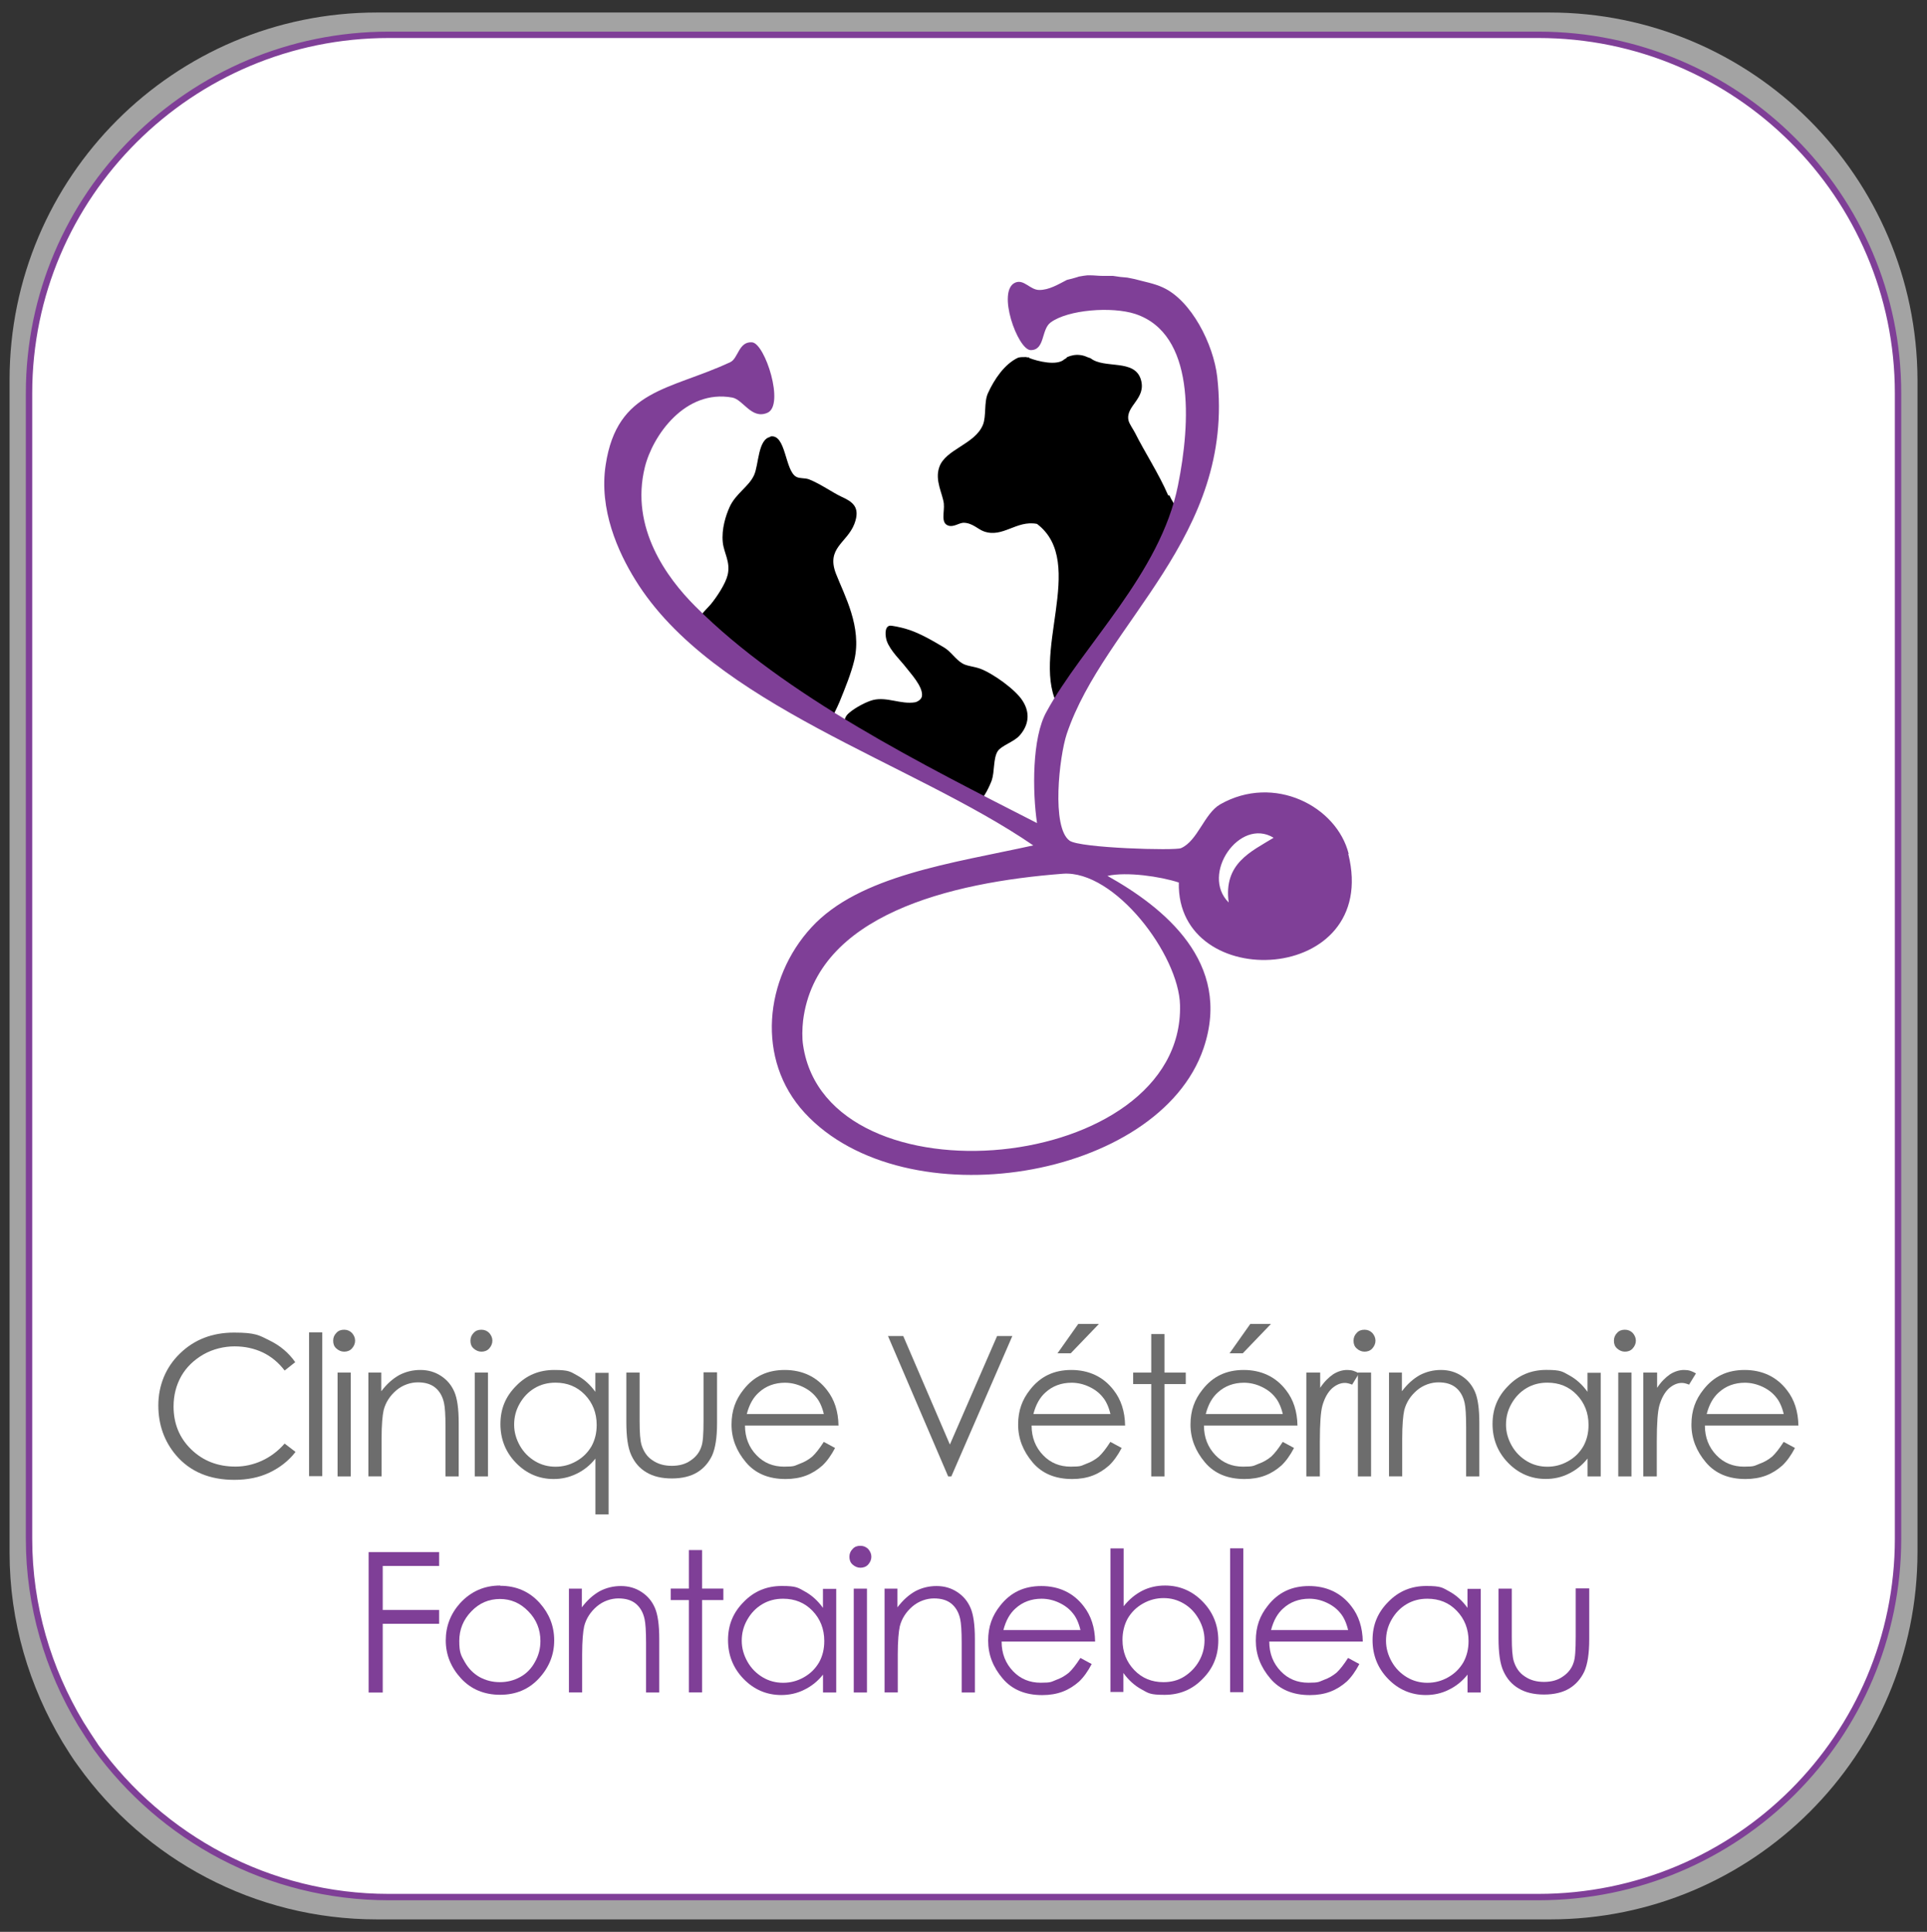<?xml version="1.0" encoding="UTF-8"?>
<svg xmlns="http://www.w3.org/2000/svg" version="1.1" viewBox="0 0 302.09 302.91">
  <rect x="0" y="0" width="302.09" height="302.91" fill="#333333" stroke="none"/>
  <defs>
    <style>
      .cls-1, .cls-2 {
        fill: #7f3f97;
      }

      .cls-3 {
        fill: #fff;
        stroke: #7f3f97;
        stroke-miterlimit: 10;
      }

      .cls-4 {
        fill: #6d6d6d;
      }

      .cls-2, .cls-5 {
        fill-rule: evenodd;
      }

      .cls-6 {
        fill: #a3a3a3;
      }
    </style>
  </defs>
  <!-- Generator: Adobe Illustrator 28.7.5, SVG Export Plug-In . SVG Version: 1.2.0 Build 176)  -->
  <g>
    <g id="Layer_2">
      <path class="cls-6" d="M242.9,1.96H59.1C27.3,1.96,1.5,27.76,1.5,59.56v183.9c0,10.9,3.1,21,8.3,29.7.8,1.3,1.6,2.6,2.5,3.8,10.4,14.5,27.5,24,46.8,24h183.9c31.8,0,57.6-25.8,57.6-57.6V59.56c-.1-31.8-25.9-57.6-57.7-57.6Z"/>
      <path class="cls-3" d="M241.15,5.46H60.95C29.85,5.46,4.55,30.66,4.55,61.66v179.6c0,10.6,3,20.5,8.1,29,.8,1.3,1.6,2.5,2.4,3.7,10.3,14.2,27,23.5,45.9,23.5h180.2c31.2,0,56.4-25.2,56.4-56.2V61.66c0-31-25.3-56.2-56.4-56.2Z"/>
      <g>
        <path class="cls-4" d="M46.33,213.55l-1.71,1.35c-.95-1.26-2.12-2.21-3.43-2.84-1.35-.63-2.8-.95-4.42-.95s-3.38.41-4.87,1.26c-1.49.86-2.66,1.98-3.47,3.38-.81,1.44-1.22,3.02-1.22,4.78,0,2.66.9,4.92,2.75,6.72s4.15,2.71,6.95,2.71,5.64-1.22,7.71-3.61l1.71,1.31c-1.08,1.4-2.48,2.48-4.1,3.25s-3.47,1.13-5.5,1.13c-3.83,0-6.9-1.26-9.11-3.83-1.85-2.17-2.8-4.78-2.8-7.85s1.13-5.95,3.38-8.12c2.26-2.21,5.1-3.29,8.48-3.29s3.92.41,5.55,1.22c1.67.81,3.02,1.94,4.06,3.43l.05-.05Z"/>
        <path class="cls-4" d="M48.45,208.91h2.07v22.55h-2.07v-22.55Z"/>
        <path class="cls-4" d="M53.95,208.5c.5,0,.9.18,1.22.5.32.36.5.77.5,1.22s-.18.86-.5,1.22c-.32.36-.77.5-1.22.5s-.86-.18-1.22-.5-.5-.72-.5-1.22.18-.9.5-1.22c.32-.36.72-.5,1.22-.5ZM52.92,215.22h2.07v16.28h-2.07v-16.28Z"/>
        <path class="cls-4" d="M57.7,215.22h2.07v2.93c.86-1.13,1.76-1.94,2.8-2.53,1.04-.54,2.12-.81,3.34-.81s2.3.32,3.25.95,1.62,1.44,2.07,2.48.68,2.66.68,4.87v8.39h-2.07v-7.76c0-1.89-.09-3.11-.23-3.74-.23-1.08-.72-1.89-1.4-2.44s-1.58-.81-2.71-.81-2.39.41-3.38,1.26-1.67,1.89-1.98,3.11c-.18.81-.32,2.3-.32,4.42v5.95h-2.07v-16.28h-.05Z"/>
        <path class="cls-4" d="M75.47,208.5c.5,0,.9.18,1.22.5.32.36.5.77.5,1.22s-.18.86-.5,1.22c-.32.36-.77.5-1.22.5s-.86-.18-1.22-.5-.5-.72-.5-1.22.18-.9.5-1.22c.32-.36.72-.5,1.22-.5ZM74.43,215.22h2.07v16.28h-2.07v-16.28Z"/>
        <path class="cls-4" d="M95.41,215.22v22.24h-2.07v-8.75c-.86,1.08-1.85,1.85-2.98,2.39s-2.3.81-3.56.81c-2.3,0-4.29-.86-5.91-2.53s-2.44-3.7-2.44-6.09.81-4.33,2.48-6c1.62-1.67,3.61-2.48,5.95-2.48s2.53.27,3.61.86,2.03,1.44,2.84,2.57v-2.98h2.07v-.05ZM87.06,216.8c-1.17,0-2.26.27-3.25.86s-1.76,1.4-2.35,2.44-.86,2.12-.86,3.29.32,2.26.9,3.29c.59,1.04,1.4,1.85,2.39,2.44s2.07.86,3.2.86,2.21-.27,3.25-.86,1.8-1.35,2.39-2.35c.54-.99.81-2.07.81-3.34,0-1.89-.63-3.47-1.85-4.74-1.22-1.26-2.75-1.89-4.6-1.89h-.05Z"/>
        <path class="cls-4" d="M98.2,215.22h2.07v7.58c0,1.85.09,3.11.32,3.83.32.99.86,1.8,1.71,2.35.86.59,1.85.86,3.02.86s2.17-.27,2.98-.86c.81-.54,1.4-1.31,1.67-2.21.23-.63.32-1.94.32-4.01v-7.58h2.12v7.98c0,2.26-.27,3.92-.77,5.05-.54,1.13-1.31,2.03-2.35,2.66s-2.39.95-3.97.95-2.93-.32-3.97-.95c-1.08-.63-1.85-1.53-2.39-2.71s-.77-2.89-.77-5.19v-7.85.09Z"/>
        <path class="cls-4" d="M129.15,226.09l1.76.95c-.59,1.13-1.26,2.07-1.98,2.75-.77.68-1.62,1.22-2.57,1.58-.95.36-2.03.54-3.2.54-2.66,0-4.74-.86-6.22-2.62s-2.26-3.7-2.26-5.91.63-3.92,1.89-5.5c1.62-2.07,3.74-3.07,6.45-3.07s5.01,1.04,6.63,3.16c1.17,1.49,1.76,3.34,1.8,5.55h-14.66c0,1.89.63,3.43,1.8,4.65,1.17,1.22,2.62,1.8,4.33,1.8s1.62-.14,2.44-.45c.77-.27,1.44-.68,1.98-1.13.54-.5,1.13-1.26,1.8-2.3h0ZM129.15,221.72c-.27-1.13-.68-2.03-1.22-2.66-.54-.68-1.26-1.22-2.12-1.62s-1.8-.63-2.75-.63c-1.58,0-2.98.5-4.1,1.53-.86.77-1.49,1.85-1.89,3.38h12.13-.05Z"/>
        <path class="cls-4" d="M139.21,209.49h2.39l7.31,17.01,7.4-17.01h2.39l-9.56,22.01h-.5l-9.43-22.01h0Z"/>
        <path class="cls-4" d="M174.08,226.09l1.76.95c-.59,1.13-1.26,2.07-1.98,2.75-.77.68-1.62,1.22-2.57,1.58s-2.03.54-3.2.54c-2.66,0-4.74-.86-6.22-2.62s-2.26-3.7-2.26-5.91.63-3.92,1.89-5.5c1.62-2.07,3.74-3.07,6.45-3.07s5.01,1.04,6.63,3.16c1.17,1.49,1.76,3.34,1.8,5.55h-14.66c0,1.89.63,3.43,1.8,4.65,1.17,1.22,2.62,1.8,4.33,1.8s1.62-.14,2.44-.45c.77-.27,1.44-.68,1.98-1.13.54-.5,1.13-1.26,1.8-2.3ZM174.08,221.72c-.27-1.13-.68-2.03-1.22-2.66-.54-.68-1.26-1.22-2.12-1.62-.86-.41-1.8-.63-2.75-.63-1.58,0-2.98.5-4.1,1.53-.86.77-1.49,1.85-1.89,3.38h12.13-.05ZM169.07,207.6h3.2l-4.42,4.6h-2.07l3.25-4.6h.05Z"/>
        <path class="cls-4" d="M180.48,209.18h2.07v6.04h3.34v1.8h-3.34v14.48h-2.07v-14.48h-2.84v-1.8h2.84v-6.04Z"/>
        <path class="cls-4" d="M201.1,226.09l1.76.95c-.59,1.13-1.26,2.07-1.98,2.75-.77.68-1.62,1.22-2.57,1.58s-2.03.54-3.2.54c-2.66,0-4.74-.86-6.22-2.62s-2.26-3.7-2.26-5.91.63-3.92,1.89-5.5c1.62-2.07,3.74-3.07,6.45-3.07s5.01,1.04,6.63,3.16c1.17,1.49,1.76,3.34,1.8,5.55h-14.66c0,1.89.63,3.43,1.8,4.65,1.17,1.22,2.62,1.8,4.33,1.8s1.62-.14,2.44-.45c.77-.27,1.44-.68,1.98-1.13.54-.5,1.13-1.26,1.8-2.3ZM201.1,221.72c-.27-1.13-.68-2.03-1.22-2.66-.54-.68-1.26-1.22-2.12-1.62-.86-.41-1.8-.63-2.75-.63-1.58,0-2.98.5-4.1,1.53-.86.77-1.49,1.85-1.89,3.38h12.13-.05ZM196.04,207.6h3.2l-4.42,4.6h-2.07l3.25-4.6h.05Z"/>
        <path class="cls-4" d="M204.84,215.22h2.12v2.39c.63-.95,1.31-1.62,2.03-2.12.72-.45,1.44-.68,2.21-.68s1.22.18,1.85.54l-1.08,1.76c-.45-.18-.81-.27-1.13-.27-.68,0-1.35.27-2.03.86-.63.59-1.13,1.44-1.49,2.66-.27.95-.41,2.8-.41,5.64v5.5h-2.12v-16.28h.05Z"/>
        <path class="cls-4" d="M213.91,208.5c.5,0,.9.18,1.22.5.32.36.5.77.5,1.22s-.18.86-.5,1.22c-.32.36-.77.5-1.22.5s-.86-.18-1.22-.5-.5-.72-.5-1.22.18-.9.5-1.22c.32-.36.72-.5,1.22-.5ZM212.87,215.22h2.07v16.28h-2.07v-16.28Z"/>
        <path class="cls-4" d="M217.7,215.22h2.07v2.93c.86-1.13,1.76-1.94,2.8-2.53,1.04-.54,2.12-.81,3.34-.81s2.3.32,3.25.95,1.62,1.44,2.07,2.48.68,2.66.68,4.87v8.39h-2.07v-7.76c0-1.89-.09-3.11-.23-3.74-.23-1.08-.72-1.89-1.4-2.44s-1.58-.81-2.71-.81-2.39.41-3.38,1.26-1.67,1.89-1.98,3.11c-.18.81-.32,2.3-.32,4.42v5.95h-2.07v-16.28h-.05Z"/>
        <path class="cls-4" d="M250.94,215.22v16.28h-2.07v-2.8c-.86,1.08-1.85,1.85-2.98,2.39-1.08.54-2.3.81-3.56.81-2.3,0-4.29-.86-5.91-2.53s-2.44-3.7-2.44-6.09.81-4.33,2.48-6c1.62-1.67,3.61-2.48,5.95-2.48s2.53.27,3.61.86,2.03,1.44,2.84,2.57v-2.98h2.07v-.05ZM242.55,216.8c-1.17,0-2.26.27-3.25.86s-1.76,1.4-2.35,2.44-.86,2.12-.86,3.29.32,2.26.9,3.29,1.4,1.85,2.39,2.44c.99.59,2.07.86,3.2.86s2.21-.27,3.25-.86c1.04-.59,1.8-1.35,2.39-2.35.54-.99.81-2.07.81-3.34,0-1.89-.63-3.47-1.85-4.74s-2.75-1.89-4.6-1.89h-.05Z"/>
        <path class="cls-4" d="M254.73,208.5c.5,0,.9.18,1.22.5.32.36.5.77.5,1.22s-.18.86-.5,1.22c-.32.36-.77.5-1.22.5s-.86-.18-1.22-.5-.5-.72-.5-1.22.18-.9.5-1.22c.32-.36.72-.5,1.22-.5ZM253.69,215.22h2.07v16.28h-2.07v-16.28Z"/>
        <path class="cls-4" d="M257.66,215.22h2.12v2.39c.63-.95,1.31-1.62,2.03-2.12.72-.45,1.44-.68,2.21-.68s1.22.18,1.85.54l-1.08,1.76c-.45-.18-.81-.27-1.13-.27-.68,0-1.35.27-2.03.86-.63.59-1.13,1.44-1.49,2.66-.27.95-.41,2.8-.41,5.64v5.5h-2.12v-16.28h.05Z"/>
        <path class="cls-4" d="M279.63,226.09l1.76.95c-.59,1.13-1.26,2.07-1.98,2.75-.77.68-1.62,1.22-2.57,1.58-.95.36-2.03.54-3.2.54-2.66,0-4.74-.86-6.22-2.62s-2.26-3.7-2.26-5.91.63-3.92,1.89-5.5c1.62-2.07,3.74-3.07,6.45-3.07s5.01,1.04,6.63,3.16c1.17,1.49,1.76,3.34,1.8,5.55h-14.66c0,1.89.63,3.43,1.8,4.65,1.17,1.22,2.62,1.8,4.33,1.8s1.62-.14,2.44-.45c.77-.27,1.44-.68,1.98-1.13.54-.5,1.13-1.26,1.8-2.3h0ZM279.63,221.72c-.27-1.13-.68-2.03-1.22-2.66-.54-.68-1.26-1.22-2.12-1.62s-1.8-.63-2.75-.63c-1.58,0-2.98.5-4.1,1.53-.86.77-1.49,1.85-1.89,3.38h12.13-.05Z"/>
        <path class="cls-1" d="M57.83,243.37h11.01v2.17h-8.84v6.9h8.84v2.17h-8.84v10.78h-2.21v-22.01h.05Z"/>
        <path class="cls-1" d="M78.4,248.65c2.53,0,4.6.9,6.22,2.71,1.49,1.67,2.26,3.61,2.26,5.86s-.81,4.24-2.39,5.95-3.61,2.57-6.09,2.57-4.56-.86-6.13-2.57-2.39-3.7-2.39-5.95.77-4.2,2.26-5.86c1.67-1.8,3.74-2.75,6.27-2.75v.05ZM78.4,250.72c-1.76,0-3.25.63-4.51,1.94s-1.89,2.84-1.89,4.65.27,2.26.86,3.29,1.35,1.8,2.3,2.35c.99.54,2.03.81,3.2.81s2.21-.27,3.2-.81,1.76-1.35,2.3-2.35c.59-1.04.86-2.12.86-3.29,0-1.8-.63-3.38-1.89-4.65-1.26-1.31-2.75-1.94-4.47-1.94h.05Z"/>
        <path class="cls-1" d="M89.14,249.1h2.07v2.93c.86-1.13,1.76-1.94,2.8-2.53,1.04-.54,2.12-.81,3.34-.81s2.3.32,3.25.95c.95.63,1.62,1.44,2.07,2.48s.68,2.66.68,4.87v8.39h-2.07v-7.76c0-1.89-.09-3.11-.23-3.74-.23-1.08-.72-1.89-1.4-2.44s-1.58-.81-2.71-.81-2.39.41-3.38,1.26-1.67,1.89-1.98,3.11c-.18.81-.32,2.3-.32,4.42v5.95h-2.07v-16.28h-.05Z"/>
        <path class="cls-1" d="M107.99,243.05h2.07v6.04h3.34v1.8h-3.34v14.48h-2.07v-14.48h-2.84v-1.8h2.84v-6.04Z"/>
        <path class="cls-1" d="M131.09,249.1v16.28h-2.07v-2.8c-.86,1.08-1.85,1.85-2.98,2.39-1.08.54-2.3.81-3.56.81-2.3,0-4.29-.86-5.91-2.53-1.62-1.67-2.44-3.7-2.44-6.09s.81-4.33,2.48-6c1.62-1.67,3.61-2.48,5.95-2.48s2.53.27,3.61.86,2.03,1.44,2.84,2.57v-2.98h2.07v-.05ZM122.74,250.68c-1.17,0-2.26.27-3.25.86s-1.76,1.4-2.35,2.44-.86,2.12-.86,3.29.32,2.26.9,3.29,1.4,1.85,2.39,2.44c.99.59,2.07.86,3.2.86s2.21-.27,3.25-.86c1.04-.59,1.8-1.35,2.39-2.35.54-.99.81-2.07.81-3.34,0-1.89-.63-3.47-1.85-4.74-1.22-1.26-2.75-1.89-4.6-1.89h-.05Z"/>
        <path class="cls-1" d="M134.88,242.38c.5,0,.9.18,1.22.5.32.36.5.77.5,1.22s-.18.86-.5,1.22c-.32.36-.77.5-1.22.5s-.86-.18-1.22-.5-.5-.72-.5-1.22.18-.9.5-1.22c.32-.36.72-.5,1.22-.5ZM133.84,249.1h2.07v16.28h-2.07v-16.28Z"/>
        <path class="cls-1" d="M138.62,249.1h2.07v2.93c.86-1.13,1.76-1.94,2.8-2.53,1.04-.54,2.12-.81,3.34-.81s2.3.32,3.25.95,1.62,1.44,2.07,2.48.68,2.66.68,4.87v8.39h-2.07v-7.76c0-1.89-.09-3.11-.23-3.74-.23-1.08-.72-1.89-1.4-2.44s-1.58-.81-2.71-.81-2.39.41-3.38,1.26-1.67,1.89-1.98,3.11c-.18.81-.32,2.3-.32,4.42v5.95h-2.07v-16.28h-.05Z"/>
        <path class="cls-1" d="M169.38,259.97l1.76.95c-.59,1.13-1.26,2.07-1.98,2.75-.77.68-1.62,1.22-2.57,1.58s-2.03.54-3.2.54c-2.66,0-4.74-.86-6.22-2.62-1.49-1.76-2.26-3.7-2.26-5.91s.63-3.92,1.89-5.5c1.62-2.07,3.74-3.07,6.45-3.07s5.01,1.04,6.63,3.16c1.17,1.49,1.76,3.34,1.8,5.55h-14.66c0,1.89.63,3.43,1.8,4.65s2.62,1.8,4.33,1.8,1.62-.14,2.44-.45c.77-.27,1.44-.68,1.98-1.13.54-.5,1.13-1.26,1.8-2.3ZM169.38,255.59c-.27-1.13-.68-2.03-1.22-2.66-.54-.68-1.26-1.22-2.12-1.62-.86-.41-1.8-.63-2.75-.63-1.58,0-2.98.5-4.1,1.53-.86.77-1.49,1.85-1.89,3.38h12.13-.05Z"/>
        <path class="cls-1" d="M174.08,265.34v-22.55h2.07v9.07c.86-1.08,1.85-1.89,2.93-2.44,1.08-.54,2.26-.81,3.56-.81,2.3,0,4.29.86,5.91,2.53s2.44,3.7,2.44,6.09-.81,4.38-2.48,6.04c-1.62,1.67-3.61,2.48-5.95,2.48s-2.53-.27-3.61-.86c-1.08-.59-2.03-1.44-2.84-2.57v2.98h-2.07l.05.05ZM182.42,263.76c1.17,0,2.26-.27,3.2-.86s1.76-1.4,2.35-2.44c.59-1.04.86-2.12.86-3.29s-.32-2.26-.9-3.29-1.35-1.85-2.35-2.44-2.03-.86-3.16-.86-2.21.27-3.25.86c-1.04.59-1.8,1.35-2.39,2.35-.54.99-.81,2.12-.81,3.34,0,1.89.63,3.47,1.85,4.74s2.75,1.89,4.56,1.89h.05Z"/>
        <path class="cls-1" d="M192.84,242.78h2.07v22.55h-2.07v-22.55h0Z"/>
        <path class="cls-1" d="M211.34,259.97l1.76.95c-.59,1.13-1.26,2.07-1.98,2.75-.77.68-1.62,1.22-2.57,1.58s-2.03.54-3.2.54c-2.66,0-4.74-.86-6.22-2.62-1.49-1.76-2.26-3.7-2.26-5.91s.63-3.92,1.89-5.5c1.62-2.07,3.74-3.07,6.45-3.07s5.01,1.04,6.63,3.16c1.17,1.49,1.76,3.34,1.8,5.55h-14.66c0,1.89.63,3.43,1.8,4.65s2.62,1.8,4.33,1.8,1.62-.14,2.44-.45c.77-.27,1.44-.68,1.98-1.13.54-.5,1.13-1.26,1.8-2.3ZM211.34,255.59c-.27-1.13-.68-2.03-1.22-2.66-.54-.68-1.26-1.22-2.12-1.62-.86-.41-1.8-.63-2.75-.63-1.58,0-2.98.5-4.1,1.53-.86.77-1.49,1.85-1.89,3.38h12.13-.05Z"/>
        <path class="cls-1" d="M232.13,249.1v16.28h-2.07v-2.8c-.86,1.08-1.85,1.85-2.98,2.39-1.08.54-2.3.81-3.56.81-2.3,0-4.29-.86-5.91-2.53-1.62-1.67-2.44-3.7-2.44-6.09s.81-4.33,2.48-6c1.62-1.67,3.61-2.48,5.95-2.48s2.53.27,3.61.86,2.03,1.44,2.84,2.57v-2.98h2.07v-.05ZM223.74,250.68c-1.17,0-2.26.27-3.25.86s-1.76,1.4-2.35,2.44-.86,2.12-.86,3.29.32,2.26.9,3.29,1.4,1.85,2.39,2.44c.99.59,2.07.86,3.2.86s2.21-.27,3.25-.86c1.04-.59,1.8-1.35,2.39-2.35.54-.99.81-2.07.81-3.34,0-1.89-.63-3.47-1.85-4.74s-2.75-1.89-4.6-1.89h-.05Z"/>
        <path class="cls-1" d="M234.93,249.1h2.07v7.58c0,1.85.09,3.11.32,3.83.32.99.86,1.8,1.71,2.35.86.59,1.85.86,3.02.86s2.17-.27,2.98-.86c.81-.54,1.4-1.31,1.67-2.21.23-.63.32-1.94.32-4.01v-7.58h2.12v7.98c0,2.26-.27,3.92-.77,5.05-.54,1.13-1.31,2.03-2.35,2.66-1.04.63-2.39.95-3.97.95s-2.93-.32-3.97-.95c-1.08-.63-1.85-1.53-2.39-2.71-.54-1.17-.77-2.89-.77-5.19v-7.85.09Z"/>
      </g>
      <g>
        <path class="cls-5" d="M183.14,77.69c-1.53-3.52-3.65-6.72-5.19-9.79-.32-.63-.9-1.4-1.04-1.98-.5-2.3,2.84-3.38,1.94-6.41-.99-3.29-5.73-1.62-7.89-3.34-.14-.05-.27-.09-.41-.14-.41-.18-.81-.32-1.22-.36-.72-.09-1.4.05-2.03.32-.09.14-.27.27-.41.32-1.17,1.13-4.29.32-5.55-.18v-.09h-.14c-.09,0-.23,0-.32-.05h-.23c-.36,0-.72,0-1.04.09h0c-2.12.99-3.74,3.38-4.74,5.59-.63,1.4-.23,3.52-.77,4.92-1.26,3.11-5.91,3.83-6.86,6.68-.72,2.07.54,4.15.72,5.68.14,1.31-.54,3.07.72,3.47.81.27,1.62-.41,2.35-.45,1.4,0,2.3,1.04,3.2,1.35,2.98,1.08,5.1-1.8,8.34-1.17,8.03,6.09-1.35,20.75,3.47,28.87,1.98-1.13,2.12-4.42,4.1-5.32,1.71-.81,1.85-3.02,2.84-4.69,2.12-3.52,6.32-6.41,8.16-10.01.77-1.58,1.4-2.84,2.17-4.33.59-1.17,2.57-2.89,2.57-3.83,0-1.53-1.89-3.61-2.57-5.19l-.23.05Z"/>
        <path class="cls-5" d="M120.76,68.44c2.48-.45,2.26,5.32,4.06,6.32.59.32,1.31.14,2.03.41,1.8.72,3.61,2.03,5.05,2.71,1.67.77,3.07,1.58,2.03,4.29-1.17,2.98-4.42,3.74-2.89,7.76,1.35,3.47,4.1,8.34,2.89,13.58-.5,2.07-1.4,4.29-2.3,6.5-.23.54-1.58,3.61-2.07,3.65-.77.09-2.12-1.58-2.62-1.94-4.38-3.16-9.07-6.59-13.58-9.97-.95-.72-4.06-2.57-4.2-3.61-.14-1.08,1.58-2.57,2.3-3.43.95-1.17,2.3-3.2,2.62-4.6.45-2.03-.59-3.38-.77-5.05-.23-2.12.5-4.29,1.04-5.5.95-2.17,3.07-3.25,3.88-5.1.72-1.62.59-5.59,2.53-5.95v-.05Z"/>
        <path class="cls-5" d="M139.43,98.12c.27-.09,1.85.27,2.48.45,2.12.59,4.38,1.94,6.13,2.98,1.04.63,1.76,1.85,2.84,2.48.68.41,1.71.45,2.75.81,1.98.72,5.59,3.29,6.68,5.05,1.22,1.89.95,3.79-.41,5.37-.9,1.08-2.93,1.62-3.52,2.57-.68,1.13-.45,3.16-.9,4.51-.27.77-1.31,3.02-1.94,3.16-.9.18-2.8-1.22-3.56-1.67-4.56-2.66-9.16-5.05-13.8-7.49-1.58-.81-5.32-2.71-3.02-4.6.95-.81,2.66-1.71,3.7-1.98,2.21-.54,4.33.72,6.59.36.41-.09.99-.45,1.08-.95.23-1.49-1.85-3.65-2.53-4.56-.72-.95-2.44-2.57-2.98-4.1-.23-.68-.41-2.17.41-2.39h0Z"/>
        <path class="cls-2" d="M211.43,133.89c-1.85-7.44-11.68-12.59-20.16-7.76-2.48,1.44-3.52,5.73-6.13,6.86-.9.41-15.83,0-17.46-1.17-2.89-2.07-1.62-13.22-.45-16.74,5.91-17.55,26.43-30.9,23.59-55.98-.59-5.14-4.06-12-8.53-14.03-1.35-.63-2.93-.9-4.42-1.31-.36-.09-.77-.14-1.13-.23-.72-.05-1.53-.14-2.26-.27h-1.62c-.68,0-1.31-.09-1.94-.09h-.45c-.41.05-.81.09-1.22.18-.09,0-.23.05-.32.09-.54.18-1.13.32-1.67.45-1.4.72-2.8,1.58-4.33,1.58-1.44,0-2.39-1.71-3.74-1.17-3.02,1.22.36,10.6,2.39,10.6,2.26,0,1.62-3.2,3.11-4.33,2.75-2.03,9.61-2.53,13.26-1.35,9.43,3.11,8.71,17.01,6.72,26.88-2.75,13.85-14.98,25.13-20.61,35.5-2.3,4.06-2.21,12.59-1.49,17.46-17.55-8.98-39.6-19.94-53.59-34.01-4.38-4.38-10.24-12.27-7.89-21.79,1.22-4.96,6.32-12.27,13.71-10.92,1.71.32,3.02,3.47,5.5,2.39,2.75-1.17-.36-10.87-2.39-11.05-2.12-.18-2.17,2.53-3.43,3.11-9.47,4.42-17.73,4.2-19.53,16.1-1.08,6.99,1.94,13.67,4.65,18.04,12.09,19.62,43.26,28.51,62.38,41.63-12.68,2.8-27.29,4.69-34.78,12.86-7.35,7.98-8.75,20.75-1.04,29.09,15.7,17.01,55.53,10.47,62.52-10.15,4.56-13.44-6.27-22.1-15.07-27.02,3.02-.68,8.3.09,11.19,1.04-.41,17.55,31.67,16.1,26.57-4.47l.05-.05ZM184.99,157.62c.59,26.48-55.35,31.71-59.09,6.27-.18-1.13-.14-2.62,0-3.88,2.07-16.51,22.96-21.65,40.73-23.01,8.12-.59,18.18,12.72,18.36,20.61h0ZM192.62,141.51c-4.47-4.42,1.71-13.4,7.04-10.15-3.52,2.17-7.89,4.01-7.04,10.15Z"/>
      </g>
    </g>
  </g>
</svg>